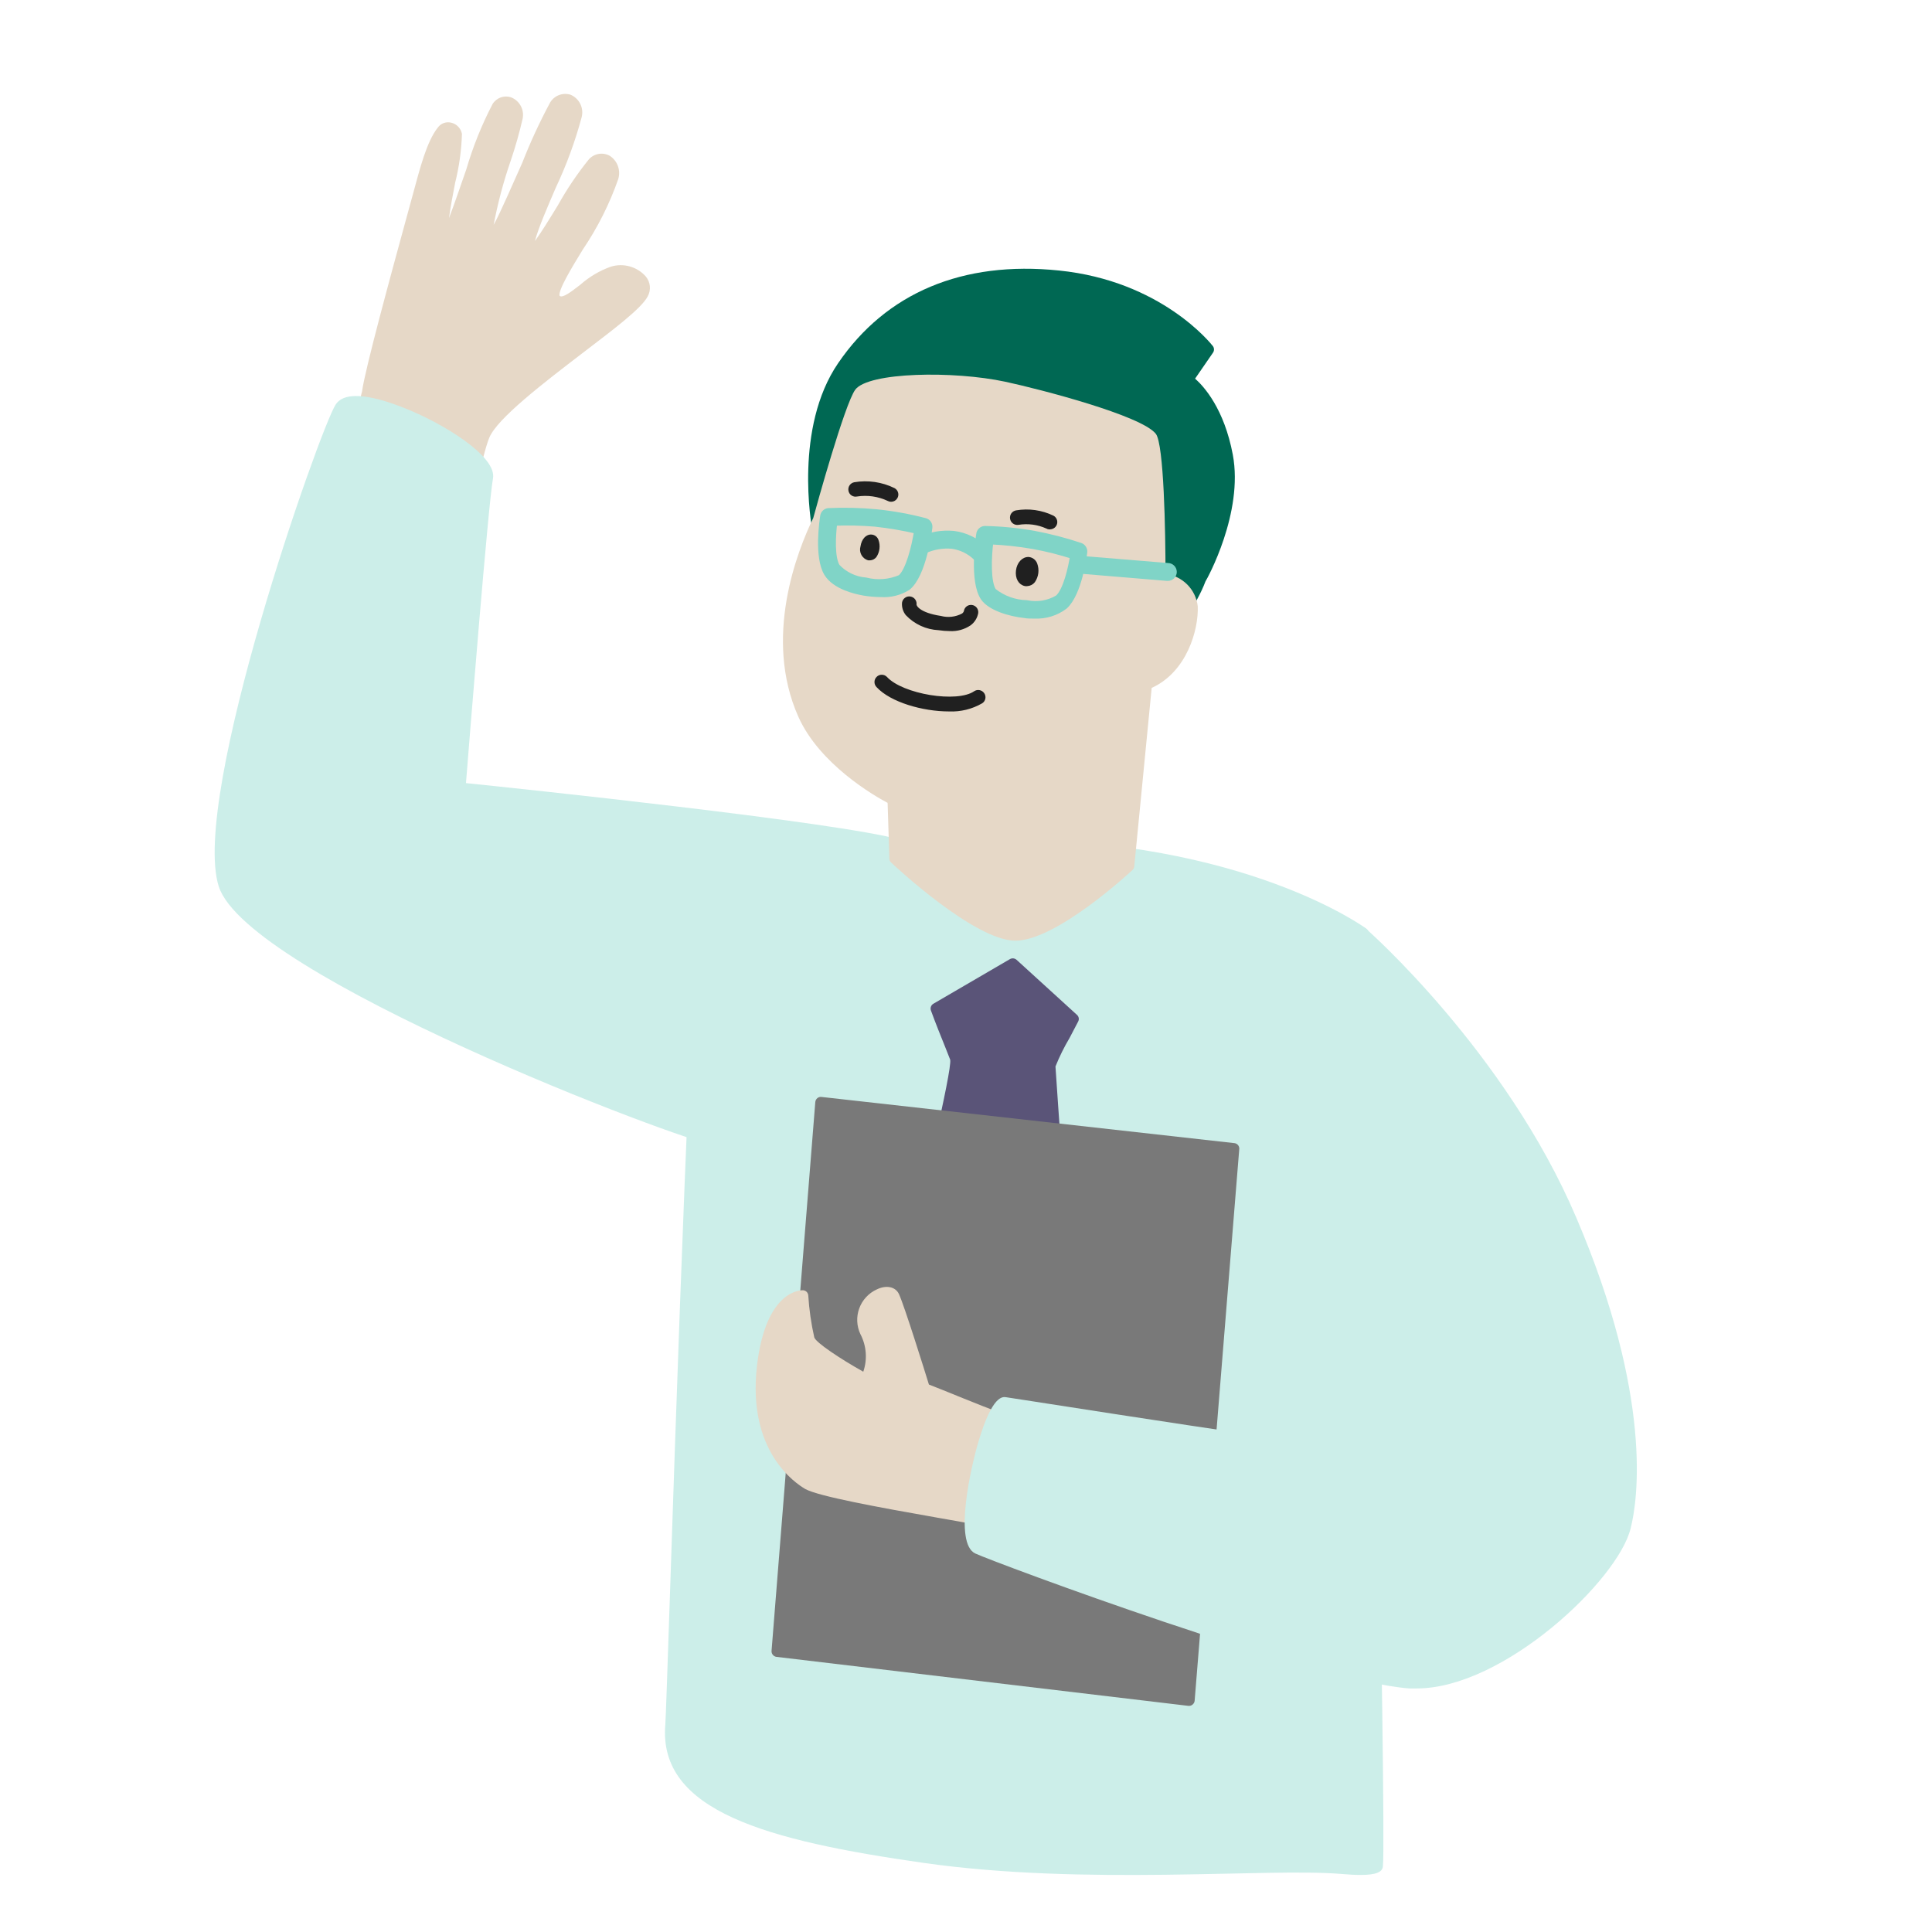 <svg width="144" height="144" viewBox="0 0 144 144" fill="none" xmlns="http://www.w3.org/2000/svg">
<path d="M48.123 20.594C47.803 20.238 47.388 19.981 46.926 19.854C46.465 19.727 45.976 19.736 45.52 19.879C44.687 20.177 43.919 20.632 43.257 21.218C42.6 21.726 41.926 22.25 41.71 22.05C41.577 21.651 42.65 19.887 43.44 18.598C44.541 16.972 45.428 15.21 46.077 13.357C46.178 13.037 46.17 12.693 46.056 12.377C45.942 12.061 45.727 11.792 45.445 11.61C45.193 11.473 44.903 11.425 44.621 11.473C44.338 11.521 44.081 11.664 43.889 11.877C43.025 12.949 42.255 14.092 41.585 15.295C41.036 16.194 40.346 17.317 39.871 17.966C40.121 16.992 40.853 15.329 41.41 14.023C42.216 12.318 42.868 10.545 43.357 8.724C43.439 8.393 43.401 8.043 43.248 7.738C43.096 7.433 42.839 7.193 42.525 7.06C42.225 6.966 41.903 6.983 41.614 7.106C41.326 7.23 41.091 7.452 40.953 7.734C40.191 9.163 39.513 10.635 38.923 12.143C38.233 13.665 37.318 15.819 36.794 16.759C37.1 15.145 37.522 13.555 38.058 12.001C38.411 10.964 38.711 9.909 38.956 8.84C39.02 8.522 38.972 8.192 38.821 7.906C38.669 7.619 38.423 7.394 38.124 7.268C37.868 7.174 37.587 7.171 37.33 7.261C37.072 7.35 36.853 7.526 36.71 7.759C35.902 9.313 35.247 10.943 34.755 12.625C34.34 13.831 33.824 15.329 33.466 16.252C33.566 15.495 33.766 14.43 33.924 13.623C34.223 12.431 34.393 11.209 34.431 9.98C34.394 9.781 34.301 9.597 34.162 9.449C34.023 9.302 33.846 9.197 33.649 9.148C33.464 9.097 33.267 9.103 33.086 9.167C32.904 9.231 32.746 9.349 32.634 9.506C31.802 10.546 31.295 12.567 30.771 14.497C30.68 14.846 30.505 15.487 30.272 16.319C29.199 20.245 27.194 27.565 26.986 29.171C26.593 30.757 26.104 32.318 25.522 33.845C24.233 37.522 22.652 42.047 22.261 45.125C21.646 49.75 29.307 53.776 30.189 54.225C30.71 54.552 31.289 54.775 31.894 54.883C31.951 54.885 32.007 54.875 32.059 54.852C32.111 54.828 32.157 54.794 32.193 54.75C32.256 54.696 32.301 54.623 32.322 54.543C32.343 54.463 32.339 54.378 32.31 54.3C32.144 53.094 35.413 35.168 36.469 32.623C37.06 31.183 40.562 28.505 43.373 26.351C45.736 24.545 47.774 23.023 48.273 22.1C48.405 21.864 48.461 21.593 48.435 21.323C48.408 21.054 48.299 20.8 48.123 20.594Z" fill="#E6D8C7"/>
<path d="M102.002 69.54C102.003 69.476 101.988 69.413 101.959 69.357C101.93 69.3 101.888 69.252 101.836 69.215C101.744 69.149 92.752 62.56 74.759 62.56H74.609C56.559 62.56 52.857 64.366 52.707 64.441C52.64 64.48 52.583 64.534 52.541 64.599C51.834 65.763 50.977 87.391 49.912 119.5C49.746 124.491 49.621 128.151 49.588 128.551C49.05 134.997 57.176 137.183 68.822 138.847C80.879 140.569 94.416 139.215 99.964 139.672C100.519 139.722 101.001 139.747 101.411 139.747C102.576 139.747 103.075 139.531 103.075 139.057C103.341 136.686 102.052 72.318 102.002 69.54Z" fill="#CCEEE9"/>
<path d="M80.357 76.144C80.402 76.064 80.418 75.971 80.403 75.88C80.388 75.79 80.342 75.707 80.274 75.645L75.766 71.536C75.699 71.478 75.616 71.441 75.528 71.433C75.44 71.424 75.352 71.442 75.275 71.486L69.568 74.814C69.484 74.862 69.42 74.939 69.387 75.03C69.353 75.121 69.353 75.221 69.385 75.313C69.743 76.294 70.151 77.301 70.45 78.041C70.633 78.499 70.775 78.873 70.824 78.989C70.957 79.821 68.737 89.171 67.306 94.853C67.291 94.909 67.29 94.969 67.301 95.027C67.313 95.084 67.337 95.138 67.372 95.185C67.405 95.234 67.448 95.276 67.499 95.308C67.549 95.339 67.605 95.36 67.663 95.368L79.384 96.641H79.434C79.538 96.64 79.638 96.601 79.717 96.533C79.762 96.491 79.797 96.439 79.819 96.382C79.841 96.324 79.849 96.262 79.842 96.2C79.842 96.042 78.694 80.112 78.669 79.489C78.963 78.756 79.314 78.046 79.717 77.367C79.925 76.968 80.149 76.552 80.357 76.144Z" fill="#5A5478"/>
<path d="M92.012 85.203L61.233 81.76C61.177 81.751 61.12 81.755 61.066 81.771C61.011 81.787 60.961 81.814 60.917 81.851C60.833 81.923 60.78 82.024 60.768 82.134L57.507 123.044C57.499 123.151 57.533 123.257 57.601 123.341C57.669 123.424 57.766 123.479 57.873 123.493L88.576 127.145H88.626C88.724 127.146 88.819 127.111 88.892 127.045C88.935 127.01 88.97 126.967 88.995 126.919C89.021 126.87 89.037 126.817 89.042 126.762L92.369 85.619C92.372 85.518 92.337 85.419 92.271 85.342C92.205 85.265 92.112 85.216 92.012 85.203Z" fill="#797979"/>
<path d="M67.098 62.586C62.481 61.271 38.307 58.734 34.731 58.368C34.964 55.432 36.394 37.531 36.744 35.659C37.051 33.995 32.934 31.5 30.089 30.393C28.184 29.636 25.763 28.987 25.015 30.16C23.842 31.965 14.176 59.416 16.305 66.071C18.435 72.726 50.744 85.062 53.472 85.42H53.58C55.577 85.42 60.917 78.965 61.533 78.224C65.451 73.441 68.129 68.916 68.703 66.138C69.235 63.725 68.112 62.868 67.098 62.586Z" fill="#CCEEE9"/>
<path d="M74.468 105.259C73.395 104.901 70.067 103.504 69.236 103.196C68.919 102.165 67.422 97.373 67.006 96.458C66.748 95.901 66.058 95.759 65.343 96.109C65.043 96.246 64.775 96.442 64.552 96.684C64.328 96.926 64.156 97.21 64.043 97.52C63.93 97.829 63.879 98.157 63.894 98.486C63.908 98.815 63.988 99.138 64.128 99.436C64.353 99.864 64.488 100.333 64.525 100.815C64.562 101.297 64.501 101.782 64.344 102.239C62.622 101.274 60.826 100.077 60.693 99.686C60.459 98.654 60.309 97.605 60.243 96.55C60.235 96.448 60.19 96.353 60.117 96.282C60.043 96.212 59.946 96.171 59.844 96.167C59.744 96.167 57.074 96.084 56.417 101.832C55.693 108.204 59.295 110.55 60.019 110.982C61 111.523 65.426 112.338 69.876 113.12C71.115 113.336 72.097 113.511 72.371 113.569C72.429 113.579 72.488 113.579 72.546 113.569C72.904 113.569 73.586 113.203 74.484 110.167C74.909 108.495 75.574 105.617 74.468 105.259Z" fill="#E6D8C7"/>
<path d="M117.482 90.743C112.217 78.382 101.927 69.323 101.827 69.232C101.743 69.159 101.634 69.123 101.523 69.13C101.412 69.138 101.309 69.19 101.236 69.273C101.163 69.357 101.127 69.467 101.135 69.577C101.142 69.688 101.194 69.791 101.278 69.864L101.494 70.047L98.508 94.171C98.437 94.15 98.362 94.15 98.291 94.171C98.192 94.214 98.113 94.296 98.073 94.397C98.032 94.498 98.033 94.611 98.075 94.711C99.007 96.874 102.293 106.307 102.467 108.104C101.311 108.104 96.112 107.43 76.422 104.361L75.008 104.144C74.725 104.094 73.968 103.986 72.945 107.397C72.363 109.335 71.065 115.033 72.696 115.79C74.185 116.481 97.876 125.306 105.038 125.847C105.221 125.847 105.404 125.847 105.595 125.847C112.083 125.847 120.626 117.745 121.541 113.902C122.066 111.864 123.213 104.128 117.482 90.743Z" fill="#CCEEE9"/>
<path d="M91.886 33.887C91.246 30.485 89.748 28.813 89.075 28.222L90.406 26.292C90.456 26.221 90.484 26.135 90.484 26.047C90.484 25.959 90.456 25.873 90.406 25.802C90.248 25.602 86.546 20.935 78.926 20.162C71.747 19.421 66.049 21.825 62.472 27.066C59.178 31.874 60.476 39.119 60.534 39.452C60.546 39.517 60.573 39.578 60.614 39.631C60.654 39.683 60.707 39.724 60.767 39.752L83.951 50.582C84.008 50.594 84.067 50.594 84.125 50.582C84.226 50.583 84.323 50.548 84.4 50.482C84.566 50.333 88.509 46.872 89.848 43.337C89.965 43.162 92.701 38.221 91.886 33.887Z" fill="#006853"/>
<path d="M86.87 42.779C86.87 39.635 86.754 33.097 86.147 32.332C85.057 30.959 77.496 29.004 74.942 28.455C71.074 27.623 64.718 27.732 63.745 29.046C62.955 30.127 60.834 37.797 60.617 38.604C59.411 41.099 56.882 47.529 59.503 53.419C61.075 56.946 65.126 59.3 66.157 59.841L66.29 64C66.29 64.055 66.302 64.11 66.325 64.16C66.348 64.21 66.382 64.255 66.424 64.291C66.673 64.532 72.646 70.114 75.682 70.114C78.718 70.114 84.175 65.064 84.408 64.848C84.484 64.779 84.532 64.684 84.541 64.582L85.839 51.273C88.459 50.083 89.341 46.947 89.274 45.192C89.204 44.578 88.928 44.006 88.492 43.568C88.055 43.13 87.484 42.852 86.87 42.779Z" fill="#E6D8C7"/>
<path d="M76.556 43.561C76.512 43.569 76.467 43.569 76.423 43.561C76.015 43.486 75.782 43.062 75.849 42.53C75.915 41.998 76.273 41.615 76.68 41.64C76.793 41.654 76.9 41.698 76.99 41.769C77.079 41.839 77.148 41.933 77.188 42.039C77.266 42.25 77.293 42.476 77.266 42.699C77.238 42.922 77.157 43.135 77.03 43.32C76.972 43.392 76.9 43.45 76.819 43.492C76.737 43.533 76.647 43.557 76.556 43.561Z" fill="#202020" stroke="#202020" stroke-width="0.25"/>
<path d="M64.844 41.765H64.71C64.604 41.735 64.504 41.684 64.418 41.616C64.331 41.547 64.259 41.462 64.205 41.365C64.152 41.268 64.118 41.162 64.106 41.052C64.094 40.942 64.105 40.831 64.136 40.725C64.22 40.167 64.561 39.81 64.968 39.843C65.082 39.853 65.191 39.896 65.281 39.967C65.371 40.038 65.439 40.134 65.476 40.242C65.552 40.453 65.578 40.679 65.55 40.902C65.523 41.124 65.443 41.337 65.318 41.523C65.26 41.595 65.189 41.654 65.107 41.696C65.025 41.737 64.935 41.761 64.844 41.765Z" fill="#202020"/>
<path d="M78.236 39.336C78.165 39.336 78.096 39.316 78.036 39.278C77.364 38.975 76.618 38.877 75.89 38.995C75.78 39.012 75.667 38.986 75.576 38.92C75.486 38.855 75.425 38.756 75.408 38.645C75.39 38.535 75.417 38.422 75.482 38.332C75.548 38.241 75.647 38.181 75.757 38.163C76.676 38.007 77.621 38.141 78.46 38.546C78.542 38.59 78.607 38.66 78.644 38.745C78.681 38.83 78.689 38.925 78.666 39.014C78.643 39.104 78.591 39.184 78.517 39.241C78.444 39.297 78.354 39.328 78.261 39.328L78.236 39.336Z" fill="#202020" stroke="#202020" stroke-width="0.25"/>
<path d="M66.416 37.275C66.349 37.275 66.283 37.258 66.224 37.225C65.486 36.877 64.66 36.758 63.854 36.884C63.8 36.896 63.745 36.897 63.691 36.887C63.636 36.877 63.585 36.856 63.539 36.826C63.493 36.796 63.454 36.757 63.424 36.711C63.394 36.665 63.373 36.613 63.363 36.559C63.352 36.506 63.352 36.45 63.362 36.397C63.373 36.343 63.393 36.292 63.423 36.247C63.454 36.201 63.492 36.162 63.538 36.131C63.583 36.101 63.634 36.079 63.687 36.068C64.684 35.898 65.708 36.047 66.615 36.493C66.664 36.519 66.706 36.554 66.74 36.597C66.775 36.639 66.801 36.688 66.816 36.741C66.832 36.794 66.837 36.849 66.831 36.903C66.825 36.958 66.808 37.01 66.782 37.058C66.747 37.124 66.694 37.18 66.629 37.218C66.565 37.256 66.491 37.276 66.416 37.275Z" fill="#202020" stroke="#202020" stroke-width="0.25"/>
<path d="M77.121 45.857C76.821 45.857 76.555 45.857 76.372 45.816C75.216 45.691 73.827 45.25 73.336 44.551C72.504 43.345 72.953 40.192 73.011 39.835C73.019 39.736 73.062 39.643 73.132 39.572C73.202 39.502 73.295 39.459 73.394 39.452C74.633 39.477 75.868 39.599 77.088 39.818C78.249 40.035 79.394 40.333 80.515 40.708C80.603 40.741 80.678 40.802 80.727 40.882C80.777 40.961 80.799 41.055 80.789 41.149C80.748 41.465 80.398 44.202 79.342 45.167C78.704 45.647 77.919 45.891 77.121 45.857ZM73.793 40.325C73.635 41.573 73.577 43.436 74.026 44.077C74.737 44.644 75.613 44.962 76.522 44.984C77.329 45.152 78.17 45.01 78.876 44.584C79.492 44.019 79.866 42.338 80.007 41.423C79.032 41.108 78.037 40.858 77.029 40.675C75.954 40.486 74.868 40.37 73.777 40.325H73.793Z" fill="#80D4C7" stroke="#80D4C7" stroke-width="0.5"/>
<path d="M65.65 44.252C65.229 44.25 64.809 44.214 64.394 44.144C63.77 44.035 62.256 43.686 61.666 42.73C60.917 41.507 61.333 38.778 61.383 38.471C61.395 38.38 61.438 38.295 61.505 38.232C61.571 38.169 61.657 38.13 61.749 38.121C62.928 38.067 64.109 38.094 65.284 38.204C66.516 38.328 67.737 38.548 68.936 38.861C69.034 38.885 69.119 38.944 69.176 39.027C69.233 39.11 69.257 39.211 69.244 39.311C69.202 39.668 68.786 42.829 67.638 43.761C67.043 44.13 66.348 44.301 65.65 44.252ZM62.156 38.936C62.04 39.86 61.932 41.582 62.373 42.264C62.938 42.862 63.706 43.23 64.527 43.295C65.394 43.515 66.31 43.442 67.131 43.087C67.738 42.596 68.195 40.791 68.387 39.544C67.342 39.299 66.284 39.118 65.218 39.003C64.199 38.919 63.177 38.896 62.156 38.936Z" fill="#80D4C7" stroke="#80D4C7" stroke-width="0.5"/>
<path d="M86.979 43.046L80.482 42.505C80.428 42.501 80.375 42.486 80.326 42.461C80.278 42.436 80.235 42.401 80.2 42.359C80.165 42.318 80.139 42.269 80.123 42.217C80.107 42.165 80.102 42.11 80.108 42.056C80.12 41.948 80.174 41.848 80.257 41.779C80.341 41.709 80.448 41.674 80.557 41.681L87.045 42.214C87.156 42.214 87.261 42.258 87.339 42.336C87.417 42.413 87.461 42.519 87.461 42.63C87.461 42.74 87.417 42.846 87.339 42.924C87.261 43.002 87.156 43.046 87.045 43.046H86.979Z" fill="#80D4C7" stroke="#80D4C7" stroke-width="0.5"/>
<path d="M73.061 41.648C72.949 41.648 72.841 41.603 72.762 41.523C72.264 41.044 71.626 40.737 70.94 40.65C70.251 40.595 69.559 40.712 68.927 40.991C68.828 41.038 68.714 41.044 68.61 41.008C68.506 40.972 68.42 40.898 68.37 40.8C68.346 40.751 68.331 40.697 68.328 40.642C68.325 40.588 68.332 40.533 68.35 40.481C68.368 40.429 68.395 40.382 68.432 40.341C68.468 40.3 68.512 40.266 68.561 40.242C69.343 39.891 70.202 39.745 71.057 39.818C71.939 39.928 72.76 40.325 73.394 40.949C73.433 40.987 73.464 41.033 73.485 41.083C73.506 41.133 73.516 41.186 73.516 41.24C73.516 41.295 73.506 41.348 73.485 41.398C73.464 41.448 73.433 41.494 73.394 41.532C73.352 41.577 73.3 41.611 73.242 41.632C73.184 41.652 73.122 41.657 73.061 41.648Z" fill="#80D4C7" stroke="#80D4C7" stroke-width="0.5"/>
<path d="M70.8 46.912C70.521 46.91 70.243 46.888 69.968 46.846C69.07 46.804 68.224 46.416 67.605 45.764C67.42 45.529 67.33 45.231 67.356 44.932C67.374 44.822 67.434 44.723 67.525 44.658C67.615 44.592 67.728 44.565 67.838 44.583C67.949 44.601 68.047 44.661 68.113 44.752C68.178 44.842 68.205 44.955 68.188 45.065C68.188 45.24 68.512 45.789 70.101 46.03C70.66 46.178 71.254 46.11 71.765 45.839C71.859 45.778 71.929 45.687 71.964 45.581C71.969 45.527 71.985 45.474 72.011 45.426C72.037 45.378 72.073 45.335 72.115 45.301C72.158 45.267 72.207 45.242 72.26 45.227C72.312 45.212 72.368 45.208 72.422 45.215C72.531 45.228 72.63 45.283 72.699 45.368C72.767 45.454 72.799 45.563 72.788 45.673C72.728 46.006 72.544 46.303 72.272 46.505C71.839 46.797 71.322 46.941 70.8 46.912Z" fill="#202020" stroke="#202020" stroke-width="0.25"/>
<path d="M70.733 52.901C68.786 52.901 66.432 52.219 65.426 51.129C65.387 51.09 65.356 51.044 65.335 50.994C65.314 50.943 65.303 50.889 65.303 50.834C65.303 50.779 65.314 50.725 65.335 50.674C65.356 50.623 65.387 50.577 65.426 50.539C65.464 50.5 65.51 50.469 65.561 50.447C65.612 50.426 65.666 50.416 65.721 50.416C65.776 50.416 65.83 50.426 65.881 50.447C65.932 50.469 65.978 50.5 66.016 50.539C67.239 51.87 71.357 52.543 72.671 51.628C72.716 51.597 72.767 51.575 72.821 51.563C72.875 51.551 72.931 51.55 72.985 51.561C73.039 51.571 73.091 51.591 73.137 51.621C73.183 51.652 73.222 51.691 73.253 51.736C73.285 51.781 73.307 51.831 73.318 51.885C73.33 51.938 73.331 51.993 73.32 52.046C73.31 52.1 73.29 52.151 73.26 52.196C73.23 52.241 73.191 52.28 73.145 52.31C72.414 52.734 71.577 52.939 70.733 52.901Z" fill="#202020" stroke="#202020" stroke-width="0.25"/>
</svg>
